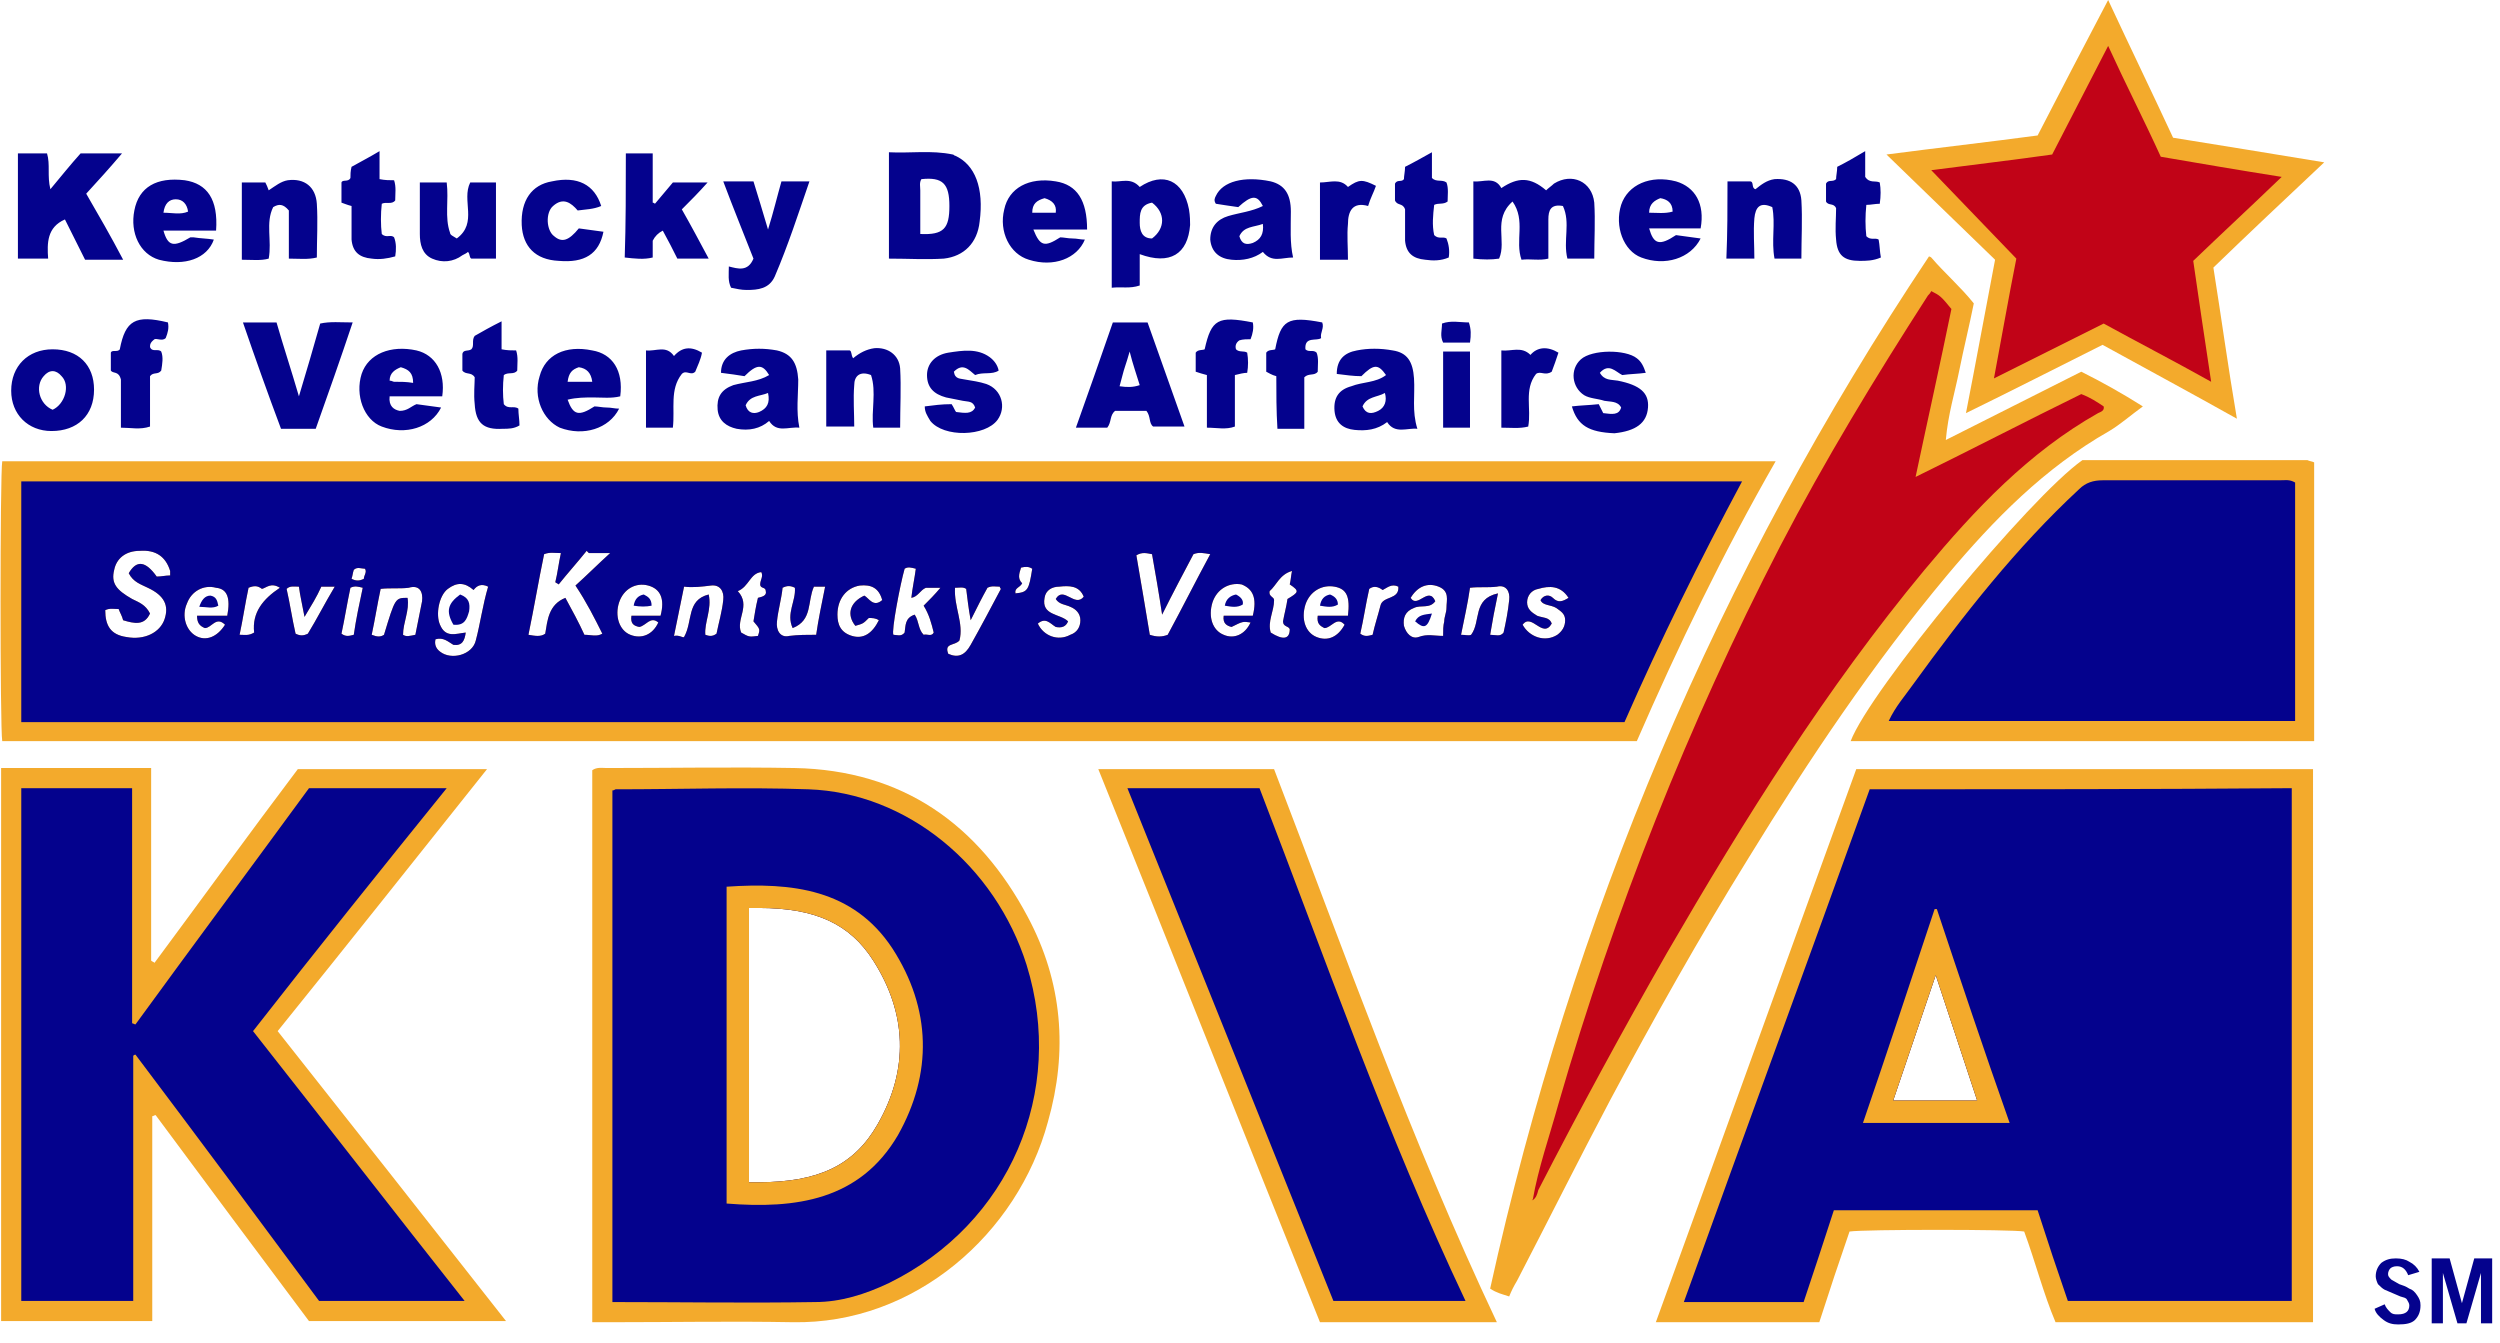 <?xml version="1.0" encoding="UTF-8"?> <svg xmlns="http://www.w3.org/2000/svg" version="1.1" id="Layer_4" x="0px" y="0px" width="223.3px" height="120px" viewBox="0 0 223.3 120" xml:space="preserve"><path fill="#F3AA2C" d="M.2 41.2c-.2 1.2-.2 23.9 0 25h146c3.7-8.5 7.7-16.8 12.4-25H.2zm13 11.3c1.5.7 1.9 1.6 1.5 2.8-.4 1.2-1.8 1.9-3.4 1.6-1.4-.2-1.9-1-1.9-2.4.4-.2.8-.1 1.2-.1.1.3.3.6.4 1 1 .3 1.9.5 2.4-.6-.4-.8-1-1-1.6-1.3-1.4-.8-1.9-1.4-1.6-2.6.2-1 1-1.7 2.3-1.7 1.4-.1 2.3.5 2.7 1.8v.4c-.4 0-.8.1-1.2.1-1-1.4-1.8-1.5-2.5-.3.4.8 1.1 1 1.7 1.3zm7.1 2.5h-2.7c0 .6.2.9.7 1.1.6 0 1-1.1 1.8-.3-.7 1.1-1.7 1.5-2.6 1-.9-.5-1.3-1.8-.8-2.9.4-1.1 1.5-1.7 2.6-1.4 1 .1 1.3.9 1 2.5zm2.4 1.5c-.5.3-.8.2-1.3.2.3-1.4.5-2.8.8-4.2.5-.2.8-.2 1.2.1.4-.1.8-.6 1.6-.1-1.5 1-2.5 2.2-2.3 4zm4.8.1c-.4.2-.7.2-1.1 0-.3-1.3-.5-2.7-.8-4 .3-.3.7-.2 1.1-.2.1.8.3 1.6.5 2.7.6-1 1.1-1.8 1.5-2.7h1.2c-.9 1.5-1.6 2.9-2.4 4.2zm4.1.1c-.4.1-.7.2-1.1-.1.3-1.4.5-2.7.8-4.1.4-.2.7-.1 1.1 0-.3 1.4-.6 2.8-.8 4.2zm.9-5c-.4.2-.7.2-1.1 0 .1-.3.1-.5.2-.8.3-.3.7-.1 1-.1.2.3-.1.6-.1.9zm5.2 2-.6 3c-.5.1-.8.2-1.1 0 0-1.1.6-2.2.4-3.3-1.1 0-1.1 0-2.1 3.3-.3.2-.6.2-1.1 0 .3-1.4.5-2.7.8-4.1.8-.1 1.7 0 2.5-.1 1-.3 1.3.4 1.2 1.2zm4.8 3.5c-.3 1.3-2.2 1.8-3.2 1-.4-.3-.5-.7-.4-1.1.7-.2 1.1.2 1.6.5.8.1 1-.4 1.1-1.1-.9.1-1.8.5-2.3-.7-.4-.9-.1-2.6.7-3.2.8-.6 1.5-.6 2.3.1.3-.4.7-.6 1.3-.3-.5 1.7-.7 3.3-1.1 4.8zm11.3-.6c-.5.3-1 .1-1.6.1-.5-1.1-1.1-2.2-1.7-3.3-1.5.6-1.6 2-1.8 3.2-.4.3-.9.2-1.5.1.5-2.4.9-4.8 1.4-7.2.5-.2.9-.1 1.5-.1-.2.9-.3 1.8-.5 2.6.1.1.2.1.3.2.8-1 1.7-2 2.5-3l.2.2h1.9c-1.1 1-2.1 2-3.1 2.9 1 1.5 1.7 2.9 2.4 4.3zM59 55h-2.6c-.1.7.2.9.7 1 .6-.1 1-1 1.7-.4-.5 1.1-1.5 1.5-2.5 1.1-1-.4-1.4-1.7-1-2.9.4-1.2 1.5-1.8 2.6-1.5 1.1.3 1.5 1.2 1.1 2.7zm5.6-1.4c-.1 1-.4 2-.6 3-.4.3-.7.2-1 .1-.1-1.1.6-2.3.3-3.6-2 .5-1.4 2.4-2.2 3.8-.1.1-.4-.2-.9-.1.3-1.5.6-2.9.9-4.4.8.1 1.6 0 2.4-.1.8-.1 1.2.5 1.1 1.3zm3.1-.2c-.2.8-.3 1.5-.4 2.1.6.7.6.7.4 1.3-.8.1-.8.1-1.5-.3-.5-1.2.9-2.4-.3-3.7 1-.4 1.1-1.6 2.1-1.7.2.4-.1.7-.1 1.1 0 .4.5.2.5.6.1.4-.3.5-.7.6zm5.2 3.3c-.8 0-1.6 0-2.4.1-.8.2-1.2-.5-1.1-1.3.1-1 .4-2 .5-3 .4-.2.7-.2 1.1 0 .1 1.2-.8 2.3-.2 3.6 1.8-.7 1.3-2.4 1.9-3.7h1c-.3 1.5-.6 2.9-.8 4.3zm3.5-.8c.7-.2.7-.2 1.2-.7.3 0 .6 0 .9.2-.6 1.2-1.4 1.7-2.4 1.4-1-.3-1.3-1-1.3-1.9 0-1.4.8-2.4 2-2.6 1-.1 1.7.2 2 1.3-.8.7-1.2-.2-1.6-.4-1.3.6-1.6 1.7-.8 2.7zm7 .6c-.2.4-.6.1-.9.2-.5-.5-.4-1.2-.8-1.8-.9.3-.8 1-.9 1.6-.3.4-.7.2-1 .2-.2-.3.6-4.5 1-5.9.3-.2.6-.1 1 0-.1.8-.3 1.7-.4 2.6.6-.1.8-.7 1.3-.9H84c-.5.6-1 1.1-1.5 1.6.5.8.7 1.6.9 2.4zm3.3 1.1c-.5.9-1.1 1.2-2 .8-.4-1 .6-.7 1-1.2.4-1.5-.5-3-.4-4.7.4 0 .7-.1 1 .1.1.8.2 1.7.4 2.8.6-1.2 1-2 1.5-2.9.4-.2.7-.1 1.1-.1 0 .1.1.2.1.2-.9 1.7-1.8 3.4-2.7 5zm4-4.6c-.1-.5.4-.5.6-.9-.4-.4-.3-.8-.1-1.4.4-.1.7-.1 1 .1-.3 1.9-.4 2.1-1.5 2.2zm3.6.5c.3.5.9.5 1.3.7.5.2.9.6.9 1.2s-.3 1.1-.9 1.3c-1.1.6-2.4.1-2.9-1 .7-.6 1.1 0 1.6.3.5.1.9 0 1.1-.5-.7-.7-2.4-.5-2.1-2.1.1-.7.7-1 1.3-1 .9-.1 1.8-.1 2.2.9-.8 1-1.8-1-2.5.2zm10 3.2c-.5.2-1 .2-1.6 0-.4-2.4-.8-4.8-1.2-7.1.5-.3.9-.2 1.4-.1.3 1.7.6 3.4.9 5.4 1-2 1.9-3.7 2.8-5.4.5-.2.9-.1 1.5 0-1.3 2.4-2.5 4.8-3.8 7.2zm7.6-1.7h-2.6c-.1.7.3.9.7 1 1-.5 1-.5 1.7-.4-.5 1.1-1.5 1.5-2.4 1.1-1-.4-1.4-1.6-1-2.9.4-1.2 1.5-1.8 2.6-1.6 1 .4 1.4 1.2 1 2.8zm3.1-1.5c-.1.7-.3 1.4-.4 2 0 .5.5.4.6.7 0 .9-.6 1-1.7.3-.3-1 .3-1.9.3-2.9 0-.3-.5-.3-.4-.8.6-.5.9-1.5 2-1.8-.1.5-.1.8-.2 1.2.9.6.8.7-.2 1.3zm5.4 1.5h-2.7c-.1.7.2.9.6 1.1.6 0 1.1-1.1 1.8-.3-.6 1.1-1.5 1.5-2.5 1.1-1-.4-1.4-1.6-1-2.9.4-1.2 1.5-1.8 2.6-1.6 1.1.2 1.4.9 1.2 2.6zm2.9-.9c-.2.8-.5 1.7-.7 2.6-.4.1-.7.2-1.1-.1.3-1.3.5-2.7.8-4 .4-.3.8-.2 1.2.1.4-.2.8-.6 1.4-.3.1 1.2-1.4.8-1.6 1.7zm5.9.2c0 .4-.2.8-.2 1.2-.1.4-.1.8-.1 1.3-.8 0-1.4-.2-2.2.1-.6.2-1.1-.3-1.3-1-.1-.7.1-1.3.9-1.6.6-.3 1.4.1 1.9-.6-.6-1.4-1.6.7-2.2-.3.6-1 1.5-1.4 2.5-1 1 .4.7 1.2.7 1.9zm5.6-.7c-.1 1-.3 2-.5 2.9-.3.4-.7.2-1.2.2.2-1.2.4-2.3.7-3.7-2.3.5-1.5 2.5-2.4 3.7-.2.1-.5 0-.9 0 .3-1.5.6-2.8.8-4.2.8-.1 1.6 0 2.4-.1.8-.2 1.2.4 1.1 1.2zm4.2.7c.4.3.8.5.8 1.1 0 .6-.3 1-.7 1.3-1.1.7-2.5.2-3.1-.9.8-1.1 1.8 1.3 2.6-.1-.2-.6-.8-.5-1.3-.7-.5-.3-.9-.6-.9-1.2s.4-1.1 1-1.2c1-.3 2-.3 2.7.8-.5.3-.9.5-1.4 0-.3-.3-.8-.3-1.1.2.2.5.9.4 1.4.7zM45.2 118H27.6c-4.5-6-9.1-12.2-13.7-18.4-.1 0-.2.1-.3.1V118H.1V68.6h13.4v17.2c.1.1.2.1.3.2 4.3-5.8 8.5-11.6 12.8-17.3h16.9c-6.3 7.9-12.4 15.6-18.7 23.4 6.8 8.6 13.5 17.1 20.4 25.9zM134.8 115.8c-.6-.2-1.1-.3-1.7-.7 7.3-33.1 20.3-63.9 39.2-92.2-.1 0 .1 0 .2.1 1.2 1.4 2.6 2.6 3.8 4.1-.4 2-.9 4-1.3 6s-1 3.9-1.2 6.2c4.2-2.1 8.1-4.1 12.1-6.1 1.8.9 3.6 1.9 5.5 3.1-1.1.8-2 1.6-3 2.2-5.8 3.3-10.3 7.9-14.5 12.9-6.6 7.9-12.3 16.4-17.7 25.2-4.4 7.1-8.5 14.4-12.4 21.7-2.8 5.3-5.5 10.7-8.3 16.1-.3.5-.5.9-.7 1.4z"></path><path fill="#F3AA2C" d="M165.8 68.7c-6 16.5-11.9 32.9-17.9 49.4h14.6c.9-2.8 1.8-5.5 2.7-8.1 1.3-.2 14.5-.2 15.6 0 1 2.7 1.7 5.5 2.8 8.1h23V68.7h-40.8zm3.3 29.6 3.8-11.2 3.7 11.2h-7.5zM91.8 81.9C87.4 73.6 80.6 68.8 71 68.6c-5.6-.1-11.2 0-16.8 0-.4 0-.9-.1-1.3.2v49.3h1.8c5.4 0 10.7-.1 16.1 0 10.9.2 20.1-7.9 22.8-17.9 1.8-6.3 1.3-12.5-1.8-18.3zm-13.4 18.5c-2.1 3.7-5.3 5.2-10.7 5.2h-.8V81.1h.9c5 0 8.1 1.4 10.2 4.7 3 4.7 3.2 9.7.4 14.6zM133.7 118.1h-15.8c-6.6-16.4-13.1-32.8-19.8-49.4h15.7c6.3 16.4 12.2 33.1 19.9 49.4zM178.2 23.2c-3.1-3-6.3-6.1-9.7-9.4 4.6-.6 9-1.1 13.5-1.7 2-3.9 4.1-7.9 6.3-12.1 2 4.3 3.9 8.2 5.8 12.3 4.3.7 8.7 1.4 13.5 2.2-3.5 3.3-6.7 6.3-9.9 9.4.7 4.4 1.3 8.8 2.1 13.5-4.1-2.3-8-4.4-12-6.6-4 2-7.9 4-12.2 6.1.9-4.6 1.7-9 2.6-13.7zM206.7 41.3v24.9h-41.4c1.7-4.5 16-21.8 20.7-25.1h20.1c.2.1.4.1.6.2z"></path><path fill="#04028D" d="M4.3 23.1H1.6v-9.4h2.6c.3 1 0 2 .3 3.2 1-1.2 1.8-2.2 2.7-3.2h3.7c-1.1 1.3-2.1 2.4-3.2 3.6 1.1 1.9 2.2 3.8 3.3 5.9H7.6l-1.8-3.6c-1.6.7-1.6 2.1-1.5 3.5zM85.3 13.9c-.1 0-.1-.1-.2-.1-1.9-.4-3.8-.1-5.7-.2v9.5c1.7 0 3.3.1 4.9 0 1.8-.2 3-1.4 3.2-3.3.4-3-.4-5.1-2.2-5.9zm-3.1 7V17c0-.3-.1-.7.1-1 1.9-.2 2.5.4 2.5 2.4s-.5 2.6-2.6 2.5zM135.9 23.2c-.6-1.7.4-3.5-.8-5.2-1.8 1.6-.5 3.5-1.2 5.1-.7.1-1.4.1-2.3 0v-6.9c.9.1 1.9-.5 2.5.6 1.5-1 2.6-1 4 .2.2-.2.5-.4.7-.6 1.6-1 3.4-.2 3.6 1.7.1 1.6 0 3.3 0 5H140c-.4-1.6.3-3.2-.4-4.7-1.1-.2-1.3.4-1.3 1.2v3.5c-.8.2-1.6 0-2.4.1zM102.5 28.8h-3.1c-1.1 3.2-2.2 6.3-3.3 9.4h2.8c.4-.5.2-1.1.7-1.5h2.8c.4.5.2 1.1.6 1.4h2.8l-3.3-9.3zm-2.5 5.7c.2-.7.3-1.2.5-1.8.1-.3.2-.6.4-1.3.3 1.2.6 2 .9 3-.6.2-1.1.2-1.8.1zM21.7 28.8h3c.6 2.1 1.3 4.2 2 6.6.7-2.3 1.3-4.4 1.9-6.5.9-.2 1.8-.1 2.9-.1-1.1 3.3-2.2 6.4-3.3 9.5h-3.1c-1.2-3.2-2.3-6.3-3.4-9.5zM106.2 18.7c-.5-2.6-2.3-3.4-4.4-2-.8-.9-1.7-.4-2.5-.5v9.5c.9-.1 1.6.1 2.5-.2v-2.8c2.7 1 4.3 0 4.5-2.6 0-.3 0-.8-.1-1.4zm-3.3 2.6c-.9 0-1.1-.7-1.1-1.4 0-.8 0-1.6 1.1-1.8 1.2.9 1.2 2.3 0 3.2zM55.9 13.7h2.4v4.4c.1 0 .2.1.2.1.5-.6 1.1-1.3 1.6-1.9h3.1c-.8.9-1.5 1.6-2.3 2.4.8 1.4 1.6 2.9 2.4 4.4h-2.8c-.4-.8-.8-1.6-1.3-2.5-.4.2-.7.5-.9.9V23c-.8.2-1.6.1-2.5 0 .1-3 .1-6.1.1-9.3zM67.3 23.1c-.9-2.3-1.8-4.5-2.7-6.9h2.7c.4 1.3.8 2.6 1.3 4.3.5-1.6.8-2.9 1.2-4.3h2.5c-1 2.9-1.9 5.7-3.1 8.5-.5 1.1-1.5 1.2-2.5 1.2-.5 0-.9-.1-1.4-.2-.3-.6-.2-1.2-.2-1.9.8.2 1.7.5 2.2-.7zM115.3 18.9c0-1.6-.6-2.4-1.8-2.7-2.4-.5-4.3 0-4.9 1.3-.1.2-.2.4 0 .7.6.1 1.3.2 2 .3 1.2-1.1 1.7-1.1 2.2-.1-1 .5-2.1.6-3.1.9-1 .3-1.6 1-1.6 2.1.1 1.1.8 1.7 1.9 1.8 1 .1 2-.1 2.8-.7.8 1 1.7.5 2.7.5-.3-1.3-.2-2.7-.2-4.1zm-3.4 2.8c-.6.2-1 .1-1.2-.6.4-.9 1.3-.8 2.1-1.1.1.9-.2 1.4-.9 1.7zM16.5 16.1c-2.5-.3-4.1.6-4.5 2.7-.4 2 .5 3.9 2.2 4.4 2.3.6 4.3-.1 4.9-1.8-.6-.1-1.2-.1-1.8-.2H17c-1.5.9-2 .8-2.4-.6h4.7c.2-2.8-.8-4.2-2.8-4.5zM14.6 19c.1-.8.5-1.2 1.1-1.2.6 0 1 .4 1.1 1.1-.7.3-1.4.1-2.2.1zM149.7 16.2c-2.3-.6-4.3.3-4.9 2.1-.6 1.9.2 4.1 1.8 4.7 2.1.8 4.4.1 5.3-1.7-.8-.1-1.5-.2-2.2-.3-1.5 1-2 .8-2.4-.6h4.6c.4-2.2-.5-3.7-2.2-4.2zm-2.4 2.8c0-.8.5-1.1 1-1.3.6.1 1.1.4 1.1 1.2-.7.2-1.4.1-2.1.1zM94.3 16.2c-2.4-.4-4.2.6-4.6 2.5-.5 2 .5 4 2.2 4.5 2.2.7 4.3-.1 5-1.8-.4 0-.7-.1-1.1-.1-.4 0-.8-.1-1.1-.1-1.4.9-1.8.8-2.4-.7h4.8c0-2.6-.9-4-2.8-4.3zM92.2 19c0-.8.4-1.1 1.1-1.3.7.2 1.1.6 1 1.3h-2.1zM39.9 16.3c.2 1.6-.2 3.1.3 4.5 0 .2.3.3.6.5 1.9-1.4.4-3.4 1.2-5h2.3v6.8h-2.2c-.2-.1-.1-.4-.3-.6-.1.1-.3.2-.5.3-.8.6-1.8.7-2.7.3-.9-.4-1.1-1.3-1.1-2.2v-4.6h2.4zM126.3 33.8c-.1-1.5-.6-2.3-1.9-2.5-1.1-.2-2.2-.2-3.2 0-1.1.2-1.8.8-1.8 2.1.8.1 1.5.2 2.2.2 1.1-1.1 1.5-1.1 2.2-.1-.9.7-2.1.6-3.1 1-1.1.3-1.6 1-1.5 2.2.1 1.1.8 1.6 1.8 1.7 1 .1 2 0 2.9-.7.7 1.1 1.8.5 2.7.6-.5-1.6-.2-3-.3-4.5zm-3.2 2.9c-.6.3-1.1.3-1.4-.4.4-.9 1.3-.8 2-1.2.2.7 0 1.3-.6 1.6zM21.6 16.3h2.1c.1.2.2.4.3.7.6-.4 1.1-.8 1.7-.9 1.5-.2 2.5.6 2.6 2.1.1 1.6 0 3.2 0 4.8-.8.2-1.6.1-2.5.1v-4.3c-.5-.6-.9-.6-1.4-.3-.7 1.4-.1 3-.4 4.6-.7.2-1.5.1-2.4.1v-6.9zM154.3 16.2h2c.4 0 .1.6.5.7.5-.4 1-.8 1.7-.9 1.4-.1 2.3.5 2.4 1.9.1 1.7 0 3.4 0 5.2h-2.4c-.3-1.6.1-3.1-.2-4.6-1.1-.5-1.5 0-1.6 1-.1 1.2 0 2.4 0 3.6h-2.5c.1-2.3.1-4.5.1-6.9zM71.3 33.9c-.1-1.5-.6-2.3-1.9-2.6-1.1-.2-2.1-.2-3.2 0-1 .2-1.8.8-1.8 2 .8.1 1.5.2 2.1.3 1.1-1.1 1.6-1.1 2.2-.1-1 .6-2.1.6-3.2.9-1.1.4-1.5 1.1-1.4 2.2.1 1 .8 1.5 1.7 1.7 1.1.2 2.1 0 2.9-.7.7 1.1 1.7.5 2.7.6-.3-1.5-.1-2.9-.1-4.3zm-3.5 2.9c-.5.2-1 .1-1.2-.6.4-.9 1.3-.8 2-1.1.2.9-.1 1.4-.8 1.7zM53 35.5c.8 0 1.6.1 2.4-.1.3-2.3-.7-3.8-2.5-4.1-2.4-.5-4.2.4-4.7 2.3-.6 1.9.3 3.9 1.8 4.6 2.1.8 4.4.1 5.3-1.7-.4 0-.7-.1-1.1-.1-.4 0-.8-.1-1.1-.1-1.4.9-1.9.8-2.4-.6.8-.2 1.6-.2 2.3-.2zm-2.3-1.4c.1-.8.4-1.1 1-1.3.7.1 1.1.5 1.2 1.3h-2.2zM37.2 31.3c-2.3-.5-4.3.3-4.9 2.1-.6 1.9.2 4.1 1.8 4.7 2.1.8 4.4.1 5.3-1.7-.8-.1-1.5-.2-2.2-.3-.5.2-.8.6-1.5.6-.5-.1-1-.4-.9-1.3h4.7c.3-2.1-.6-3.7-2.3-4.1zm-2 2.8c-.1 0-.2-.1-.4-.1 0-.7.5-1 1-1.2.7.2 1.1.5 1.1 1.4-.6-.1-1.1-.1-1.7-.1zM4.7 31.2c-2.2 0-3.7 1.5-3.7 3.7 0 2.1 1.5 3.6 3.6 3.6 2.3 0 3.8-1.4 3.8-3.7 0-2.2-1.4-3.6-3.7-3.6zm0 5.4c-1.2-.5-1.6-2.1-.8-3 .5-.6 1.1-.6 1.6 0 .8.8.3 2.5-.8 3zM77.8 33.5c-1-.4-1.5.1-1.5.9-.1 1.2 0 2.5 0 3.7h-2.5v-6.8h2.1c.2.1.1.4.3.7.6-.5 1.2-.8 1.9-.9 1.2-.1 2.2.6 2.3 1.8.1 1.7 0 3.5 0 5.3H78c-.2-1.5.3-3.2-.2-4.7zM53.7 18.4c-.7.3-1.4.3-2.1.4-.6-.7-1.3-1.2-2.2-.4-.7.6-.6 2.2.1 2.7.7.6 1.3.4 2.2-.7.7.1 1.4.2 2.2.3-.4 2-1.7 2.8-4 2.6-2.1-.1-3.2-1.3-3.3-3.2-.1-2.2.9-3.6 2.7-3.9 2.3-.5 3.8.3 4.4 2.2zM82.6 36.3c.8-.1 1.5-.2 2.4-.2.2.3.3.6.4.7.8.1 1.4.2 1.7-.4-.2-.6-.6-.5-1.1-.6l-1.5-.3c-1.1-.3-1.7-.9-1.7-2 0-1 .7-1.8 1.9-2 1.3-.2 2.6-.4 3.7.4.4.3.7.7.8 1.2-.6.4-1.4.1-2.1.4-.6-.5-1.1-1.1-1.9-.3.1.7.6.6 1 .7.6.1 1.3.2 1.9.4 1.4.5 1.8 2.1 1 3.2-1.1 1.5-4.8 1.6-6 .1-.3-.5-.5-.8-.5-1.3zM140.4 36.3c.8-.1 1.5-.1 2.4-.2l.4.8c.8.1 1.4.2 1.6-.5-.3-.6-1-.5-1.5-.6-.6-.2-1.3-.2-1.8-.5-1.1-.7-1.3-2.3-.3-3.2 1-.9 4-.9 5-.1.4.3.6.7.8 1.3-.7.1-1.4.1-2.1.2-.6-.3-1.2-1.1-2-.2.4.7 1 .6 1.6.7 2 .4 2.8 1.1 2.7 2.4-.1 1.4-1.1 2.1-3 2.3-2.3-.1-3.3-.7-3.8-2.4zM167.9 16.3c.1.6.1 1.2 0 1.9-.4 0-.8.1-1.2.1-.1 1-.1 1.9 0 2.8.4.4.8.1 1.1.3.1.5.1 1.1.2 1.6-.7.3-1.3.3-1.9.3-1.4 0-2-.5-2.1-1.9-.1-1 0-1.9 0-2.8-.2-.5-.7-.2-.9-.6v-1.6c.2-.4.6-.1.9-.4 0-.3.1-.7.1-1.1.8-.4 1.5-.8 2.5-1.4v2.3c.4.6.9.3 1.3.5zM114 33.6c-.4-.1-.7-.3-.9-.4v-1.7c.2-.3.6-.2.8-.3.5-2.6 1.1-3 4.2-2.4.2.5-.2.9-.1 1.4-.4.3-1.5-.2-1.4 1 .3.3.7 0 1 .3.2.5.1 1.1.1 1.7-.3.4-.8.1-1.2.5v4.6h-2.4c-.1-1.6-.1-3.2-.1-4.7zM31.4 18.4c-.4-.1-.6-.2-.9-.3v-1.8c.1-.3.6 0 .8-.4 0-.3 0-.6.1-1 .7-.4 1.5-.8 2.5-1.4V16c.5.1.9.1 1.3.1.2.6.1 1.2.1 1.8-.3.4-.8.1-1.2.3-.1.9-.1 1.9 0 2.7.4.4.8 0 1.1.3.2.5.2 1.1.1 1.7-.7.2-1.4.3-2.1.2-1.1-.1-1.7-.6-1.8-1.7v-3zM125.5 18.7c-.2-.6-.7-.3-.9-.8v-1.5c.2-.4.6-.1.8-.4 0-.3.1-.7.1-1.1.8-.4 1.5-.8 2.4-1.3v2.3c.4.4.9.1 1.3.4.2.5.1 1.2.1 1.7-.4.3-.8.1-1.2.3-.1.9-.2 1.8 0 2.7.4.4.8.1 1.1.3.2.5.3 1.1.2 1.7-.7.3-1.4.3-2.1.2-1.1-.1-1.7-.6-1.8-1.7v-2.8zM15 28.8c.1.5 0 .9-.2 1.4-.3.3-.8 0-1 .1-.4.3-.4.5-.4.7.2.5.7.1 1 .4.2.5.1 1.1 0 1.7-.3.4-.7.1-1 .5v4.5c-.9.3-1.7.1-2.6.1v-4.3c-.2-.8-.7-.5-.9-.8v-1.6c.1-.3.6 0 .8-.3.5-2.6 1.4-3.1 4.3-2.4zM110.3 33.5v4.6c-.8.3-1.6.1-2.5.1v-4.7c-.4-.1-.7-.2-1-.3v-1.7c.2-.3.6-.2.8-.3.6-2.7 1.2-3 4.3-2.4.1.5 0 1-.2 1.5-.3 0-.7 0-1 .1-.3.2-.4.5-.3.8.3.3.7.1 1 .3.1.6.1 1.2 0 1.8-.3 0-.7.1-1.1.2zM41.3 33.1v-1.5c.1-.4.5-.2.8-.4.3-.3 0-.8.3-1.2.7-.4 1.4-.8 2.4-1.3v2.5c.5.1.9.1 1.3.1.2.6.1 1.2.1 1.8-.3.4-.8.1-1.2.4-.1.9-.1 1.8 0 2.6.4.5.9.1 1.3.4 0 .5.1 1 .1 1.5-.5.3-1 .3-1.5.3-1.7.1-2.4-.5-2.5-2.2-.1-.9 0-1.8 0-2.4-.3-.5-.8-.2-1.1-.6zM117.9 16.3c.9 0 1.8-.4 2.5.4 1-.7 1.3-.7 2.5-.1-.2.6-.5 1.1-.7 1.8-1.4-.4-1.8.5-1.8 1.6-.1 1 0 2.1 0 3.2h-2.5v-6.9zM137.2 33.4c-1.1 1.4-.4 3.1-.7 4.7-.8.2-1.5.1-2.4.1v-6.9c.9.1 1.8-.4 2.6.4.6-.7 1.5-.8 2.5-.2-.2.6-.4 1.2-.6 1.7-.6.4-1-.1-1.4.2zM60.1 38.2h-2.4v-6.9c.9.1 1.8-.5 2.5.5.7-.8 1.5-.9 2.5-.3-.1.6-.4 1.2-.6 1.7-.4.4-.8-.2-1.2.2-1.1 1.4-.6 3.1-.8 4.8zM128.9 31.4h2.4v6.8h-2.4v-6.8zM131.3 30.6h-2.4c-.3-.6-.1-1.1-.1-1.7.8-.3 1.6-.1 2.4-.1.2.6.2 1.1.1 1.8zM1.9 70.4h9.9v21c.1 0 .2.1.3.1 5.1-7 10.3-14 15.5-21.1h12.3C34 77.7 28.3 84.8 22.6 92.1c6.3 8 12.5 16 18.9 24.1h-13c-5.4-7.3-10.9-14.7-16.4-22-.1 0-.2.1-.2.1v21.9h-10V70.4z"></path><path fill="#C10317" d="M136.9 107.2c.5-2.9 1.5-5.7 2.3-8.6 5-17.3 11.6-33.9 19.8-49.8 4-7.7 8.5-15.1 13.2-22.4.1-.1.2-.2.3-.4.8.4.9.5 1.8 1.6-1 4.9-2.1 9.8-3.2 15 5.1-2.5 9.9-5 14.8-7.4.8.3 1.4.7 2 1.1.1.4-.3.5-.5.6-6.2 3.5-11 8.6-15.5 14-8.8 10.6-16.1 22.3-23 34.2-4 7-7.8 14-11.5 21.2-.1.4-.2.7-.5.9zM136.9 107.1c0 .1-.1.2 0 0-.1.2-.1.1 0 0 0 .1 0 0 0 0z"></path><path fill="#04028D" d="M167 70.5c-5.5 15.3-11.1 30.5-16.6 45.8h10.7c.9-2.7 1.8-5.4 2.7-8.2H182c.9 2.8 1.8 5.5 2.7 8.1h20V70.4c-12.6.1-25.1.1-37.7.1zm2.1 27.8 3.8-11.2 3.7 11.2h-7.5zM91.7 86.2C88.9 77.3 81 70.8 72.2 70.5c-5.7-.2-11.4 0-17.2 0-.1 0-.1.1-.3.1v45.7c6.2 0 12.1.1 18.1 0 2.3 0 4.5-.7 6.6-1.7 10.8-5.3 15.8-17.1 12.3-28.4zm-13.3 14.2c-2.1 3.7-5.3 5.2-10.7 5.2h-.8V81.1h.9c5 0 8.1 1.4 10.2 4.7 3 4.7 3.2 9.7.4 14.6zM130.9 116.2h-11.8c-6.1-15.2-12.2-30.4-18.4-45.8h11.8c5.9 15.3 11.3 30.8 18.4 45.8z"></path><path fill="#C10317" d="M197.5 34.1c-3.4-1.9-6.5-3.5-9.6-5.2l-9.8 4.9c.7-3.7 1.3-7.2 2-10.7-2.4-2.5-4.9-5.1-7.6-7.9 3.8-.5 7.3-.9 10.8-1.4 1.6-3.1 3.2-6.2 5-9.7 1.6 3.5 3.2 6.6 4.7 9.9 3.5.6 7 1.2 10.8 1.8-2.7 2.6-5.3 5-7.9 7.5.5 3.4 1 6.9 1.6 10.8z"></path><path fill="#04028D" d="M205 43.1v21.3h-36.3c.6-1.3 1.5-2.3 2.2-3.3 4.5-6.2 9.2-12.2 14.8-17.4.6-.6 1.3-.8 2.1-.8h15.8c.5 0 .9-.1 1.4.2z"></path><path fill="#F3AA2C" d="M173 81.2h-.2c-2.1 6.3-4.2 12.7-6.4 19.1h13.1c-2.3-6.5-4.4-12.8-6.5-19.1zm-.1 5.9 3.7 11.2h-7.5l3.8-11.2zM79.7 84.7c-3.5-5.3-9-5.9-14.8-5.5v28.3c6.2.5 11.9-.3 15.3-6.1 3.1-5.5 3-11.3-.5-16.7zm-1.3 15.7c-2.1 3.7-5.3 5.2-10.7 5.2h-.8V81.1h.9c5 0 8.1 1.4 10.2 4.7 3 4.7 3.2 9.7.4 14.6z"></path><path fill="#04028D" d="M57.5 53.1c-.5.1-.8.4-.9 1 .6.1 1.1.1 1.6 0 0-.6-.3-.8-.7-1zM126.4 55.5c.8.7 1.1.6 1.5-.7-.7.1-1.2.1-1.5.7zM18.8 53.2c-.5 0-.8.4-1 1 .6 0 1.2.2 1.7-.1-.1-.5-.2-.8-.7-.9zM118.8 53.1c-.5.1-.8.4-.9 1 .6.1 1.1.2 1.6-.1 0-.4-.2-.7-.7-.9zM110.4 53.1c-.5.1-.9.4-1 1 .6.1 1.1.2 1.6-.1.1-.4-.2-.7-.6-.9z"></path><path fill="#04028D" d="M1.9 43v21.5h143.2c3.2-7.3 6.7-14.4 10.5-21.5H1.9zm11.3 9.5c1.5.7 1.9 1.6 1.5 2.8-.4 1.2-1.8 1.9-3.4 1.6-1.4-.2-1.9-1-1.9-2.4.4-.2.8-.1 1.2-.1.1.3.3.6.4 1 1 .3 1.9.5 2.4-.6-.4-.8-1-1-1.6-1.3-1.4-.8-1.9-1.4-1.6-2.6.2-1 1-1.7 2.3-1.7 1.4-.1 2.3.5 2.7 1.8v.4c-.4 0-.8.1-1.2.1-1-1.4-1.8-1.5-2.5-.3.4.8 1.1 1 1.7 1.3zm7.1 2.5h-2.7c0 .6.2.9.7 1.1.6 0 1-1.1 1.8-.3-.7 1.1-1.7 1.5-2.6 1-.9-.5-1.3-1.8-.8-2.9.4-1.1 1.5-1.7 2.6-1.4 1 .1 1.3.9 1 2.5zm2.4 1.5c-.5.3-.8.2-1.3.2.3-1.4.5-2.8.8-4.2.5-.2.8-.2 1.2.1.4-.1.8-.6 1.6-.1-1.5 1-2.5 2.2-2.3 4zm4.8.1c-.4.2-.7.2-1.1 0-.3-1.3-.5-2.7-.8-4 .3-.3.7-.2 1.1-.2.1.8.3 1.6.5 2.7.6-1 1.1-1.8 1.5-2.7h1.2c-.9 1.5-1.6 2.9-2.4 4.2zm4.1.1c-.4.1-.7.2-1.1-.1.3-1.4.5-2.7.8-4.1.4-.2.7-.1 1.1 0-.3 1.4-.6 2.8-.8 4.2zm.9-5c-.4.2-.7.2-1.1 0 .1-.3.1-.5.2-.8.3-.3.7-.1 1-.1.2.3-.1.6-.1.9zm5.2 2-.6 3c-.5.1-.8.2-1.1 0 0-1.1.6-2.2.4-3.3-1.1 0-1.1 0-2.1 3.3-.3.2-.6.2-1.1 0 .3-1.4.5-2.7.8-4.1.8-.1 1.7 0 2.5-.1 1-.3 1.3.4 1.2 1.2zm4.8 3.5c-.3 1.3-2.2 1.8-3.2 1-.4-.3-.5-.7-.4-1.1.7-.2 1.1.2 1.6.5.8.1 1-.4 1.1-1.1-.9.1-1.8.5-2.3-.7-.4-.9-.1-2.6.7-3.2.8-.6 1.5-.6 2.3.1.3-.4.7-.6 1.3-.3-.5 1.7-.7 3.3-1.1 4.8zm11.3-.6c-.5.3-1 .1-1.6.1-.5-1.1-1.1-2.2-1.7-3.3-1.5.6-1.6 2-1.8 3.2-.4.3-.9.2-1.5.1.5-2.4.9-4.8 1.4-7.2.5-.2.9-.1 1.5-.1-.2.9-.3 1.8-.5 2.6.1.1.2.1.3.2.8-1 1.7-2 2.5-3l.2.2h1.9c-1.1 1-2.1 2-3.1 2.9 1 1.5 1.7 2.9 2.4 4.3zM59 55h-2.6c-.1.7.2.9.7 1 .6-.1 1-1 1.7-.4-.5 1.1-1.5 1.5-2.5 1.1-1-.4-1.4-1.7-1-2.9.4-1.2 1.5-1.8 2.6-1.5 1.1.3 1.5 1.2 1.1 2.7zm5.6-1.4c-.1 1-.4 2-.6 3-.4.3-.7.2-1 .1-.1-1.1.6-2.3.3-3.6-2 .5-1.4 2.4-2.2 3.8-.1.1-.4-.2-.9-.1.3-1.5.6-2.9.9-4.4.8.1 1.6 0 2.4-.1.8-.1 1.2.5 1.1 1.3zm3.1-.2c-.2.8-.3 1.5-.4 2.1.6.7.6.7.4 1.3-.8.1-.8.1-1.5-.3-.5-1.2.9-2.4-.3-3.7 1-.4 1.1-1.6 2.1-1.7.2.4-.1.7-.1 1.1 0 .4.5.2.5.6.1.4-.3.5-.7.6zm5.2 3.3c-.8 0-1.6 0-2.4.1-.8.2-1.2-.5-1.1-1.3.1-1 .4-2 .5-3 .4-.2.7-.2 1.1 0 .1 1.2-.8 2.3-.2 3.6 1.8-.7 1.3-2.4 1.9-3.7h1c-.3 1.5-.6 2.9-.8 4.3zm3.5-.8c.7-.2.7-.2 1.2-.7.3 0 .6 0 .9.2-.6 1.2-1.4 1.7-2.4 1.4-1-.3-1.3-1-1.3-1.9 0-1.4.8-2.4 2-2.6 1-.1 1.7.2 2 1.3-.8.7-1.2-.2-1.6-.4-1.3.6-1.6 1.7-.8 2.7zm7 .6c-.2.4-.6.1-.9.2-.5-.5-.4-1.2-.8-1.8-.9.3-.8 1-.9 1.6-.3.4-.7.2-1 .2-.2-.3.6-4.5 1-5.9.3-.2.6-.1 1 0-.1.8-.3 1.7-.4 2.6.6-.1.8-.7 1.3-.9H84c-.5.6-1 1.1-1.5 1.6.5.8.7 1.6.9 2.4zm3.3 1.1c-.5.9-1.1 1.2-2 .8-.4-1 .6-.7 1-1.2.4-1.5-.5-3-.4-4.7.4 0 .7-.1 1 .1.1.8.2 1.7.4 2.8.6-1.2 1-2 1.5-2.9.4-.2.7-.1 1.1-.1 0 .1.1.2.1.2-.9 1.7-1.8 3.4-2.7 5zm4-4.6c-.1-.5.4-.5.6-.9-.4-.4-.3-.8-.1-1.4.4-.1.7-.1 1 .1-.3 1.9-.4 2.1-1.5 2.2zm3.6.5c.3.5.9.5 1.3.7.5.2.9.6.9 1.2s-.3 1.1-.9 1.3c-1.1.6-2.4.1-2.9-1 .7-.6 1.1 0 1.6.3.5.1.9 0 1.1-.5-.7-.7-2.4-.5-2.1-2.1.1-.7.7-1 1.3-1 .9-.1 1.8-.1 2.2.9-.8 1-1.8-1-2.5.2zm10 3.2c-.5.2-1 .2-1.6 0-.4-2.4-.8-4.8-1.2-7.1.5-.3.9-.2 1.4-.1.3 1.7.6 3.4.9 5.4 1-2 1.9-3.7 2.8-5.4.5-.2.9-.1 1.5 0-1.3 2.4-2.5 4.8-3.8 7.2zm7.6-1.7h-2.6c-.1.7.3.9.7 1 1-.5 1-.5 1.7-.4-.5 1.1-1.5 1.5-2.4 1.1-1-.4-1.4-1.6-1-2.9.4-1.2 1.5-1.8 2.6-1.6 1 .4 1.4 1.2 1 2.8zm3.1-1.5c-.1.7-.3 1.4-.4 2 0 .5.5.4.6.7 0 .9-.6 1-1.7.3-.3-1 .3-1.9.3-2.9 0-.3-.5-.3-.4-.8.6-.5.9-1.5 2-1.8-.1.5-.1.8-.2 1.2.9.6.8.7-.2 1.3zm5.4 1.5h-2.7c-.1.7.2.9.6 1.1.6 0 1.1-1.1 1.8-.3-.6 1.1-1.5 1.5-2.5 1.1-1-.4-1.4-1.6-1-2.9.4-1.2 1.5-1.8 2.6-1.6 1.1.2 1.4.9 1.2 2.6zm2.9-.9c-.2.8-.5 1.7-.7 2.6-.4.1-.7.2-1.1-.1.3-1.3.5-2.7.8-4 .4-.3.8-.2 1.2.1.4-.2.8-.6 1.4-.3.1 1.2-1.4.8-1.6 1.7zm5.9.2c0 .4-.2.8-.2 1.2-.1.4-.1.8-.1 1.3-.8 0-1.4-.2-2.2.1-.6.2-1.1-.3-1.3-1-.1-.7.1-1.3.9-1.6.6-.3 1.4.1 1.9-.6-.6-1.4-1.6.7-2.2-.3.6-1 1.5-1.4 2.5-1 1 .4.7 1.2.7 1.9zm5.6-.7c-.1 1-.3 2-.5 2.9-.3.4-.7.2-1.2.2.2-1.2.4-2.3.7-3.7-2.3.5-1.5 2.5-2.4 3.7-.2.1-.5 0-.9 0 .3-1.5.6-2.8.8-4.2.8-.1 1.6 0 2.4-.1.8-.2 1.2.4 1.1 1.2zm4.2.7c.4.3.8.5.8 1.1 0 .6-.3 1-.7 1.3-1.1.7-2.5.2-3.1-.9.8-1.1 1.8 1.3 2.6-.1-.2-.6-.8-.5-1.3-.7-.5-.3-.9-.6-.9-1.2s.4-1.1 1-1.2c1-.3 2-.3 2.7.8-.5.3-.9.5-1.4 0-.3-.3-.8-.3-1.1.2.2.5.9.4 1.4.7z"></path><path fill="#04028D" d="M41.1 53.1c-1.1.8-1.3 1.5-.6 2.7 1 .1 1.2-.5 1.4-1.2.1-.7 0-1.2-.8-1.5z"></path><g fill="#04028D"><path d="m216.1 113.6-1 .3c-.2-.5-.5-.8-1-.8-.3 0-.5.1-.6.2s-.2.3-.2.5.1.3.3.5c.2.1.5.3.7.4.3.1.6.2.9.4.3.1.5.3.7.6s.3.5.3.9c0 .6-.2 1-.5 1.3-.3.3-.8.4-1.5.4-.5 0-.9-.1-1.3-.4s-.7-.6-.8-1l.9-.4c.1.3.3.5.5.7.2.2.4.2.7.2.7 0 1-.3 1-.8 0-.2-.1-.3-.2-.5s-.3-.2-.6-.3c-.2-.1-.5-.2-.7-.3s-.5-.2-.7-.3c-.2-.1-.4-.3-.6-.5-.1-.2-.2-.5-.2-.7 0-.5.2-.9.5-1.2.4-.3.8-.4 1.3-.4s.9.1 1.2.3c.4.2.7.5.9.9zM218.2 118.2h-1v-5.8h1.6l1.1 4 1.1-4h1.6v5.8h-1v-4.5l-1.3 4.5h-.8l-1.3-4.5v4.5z"></path></g></svg> 